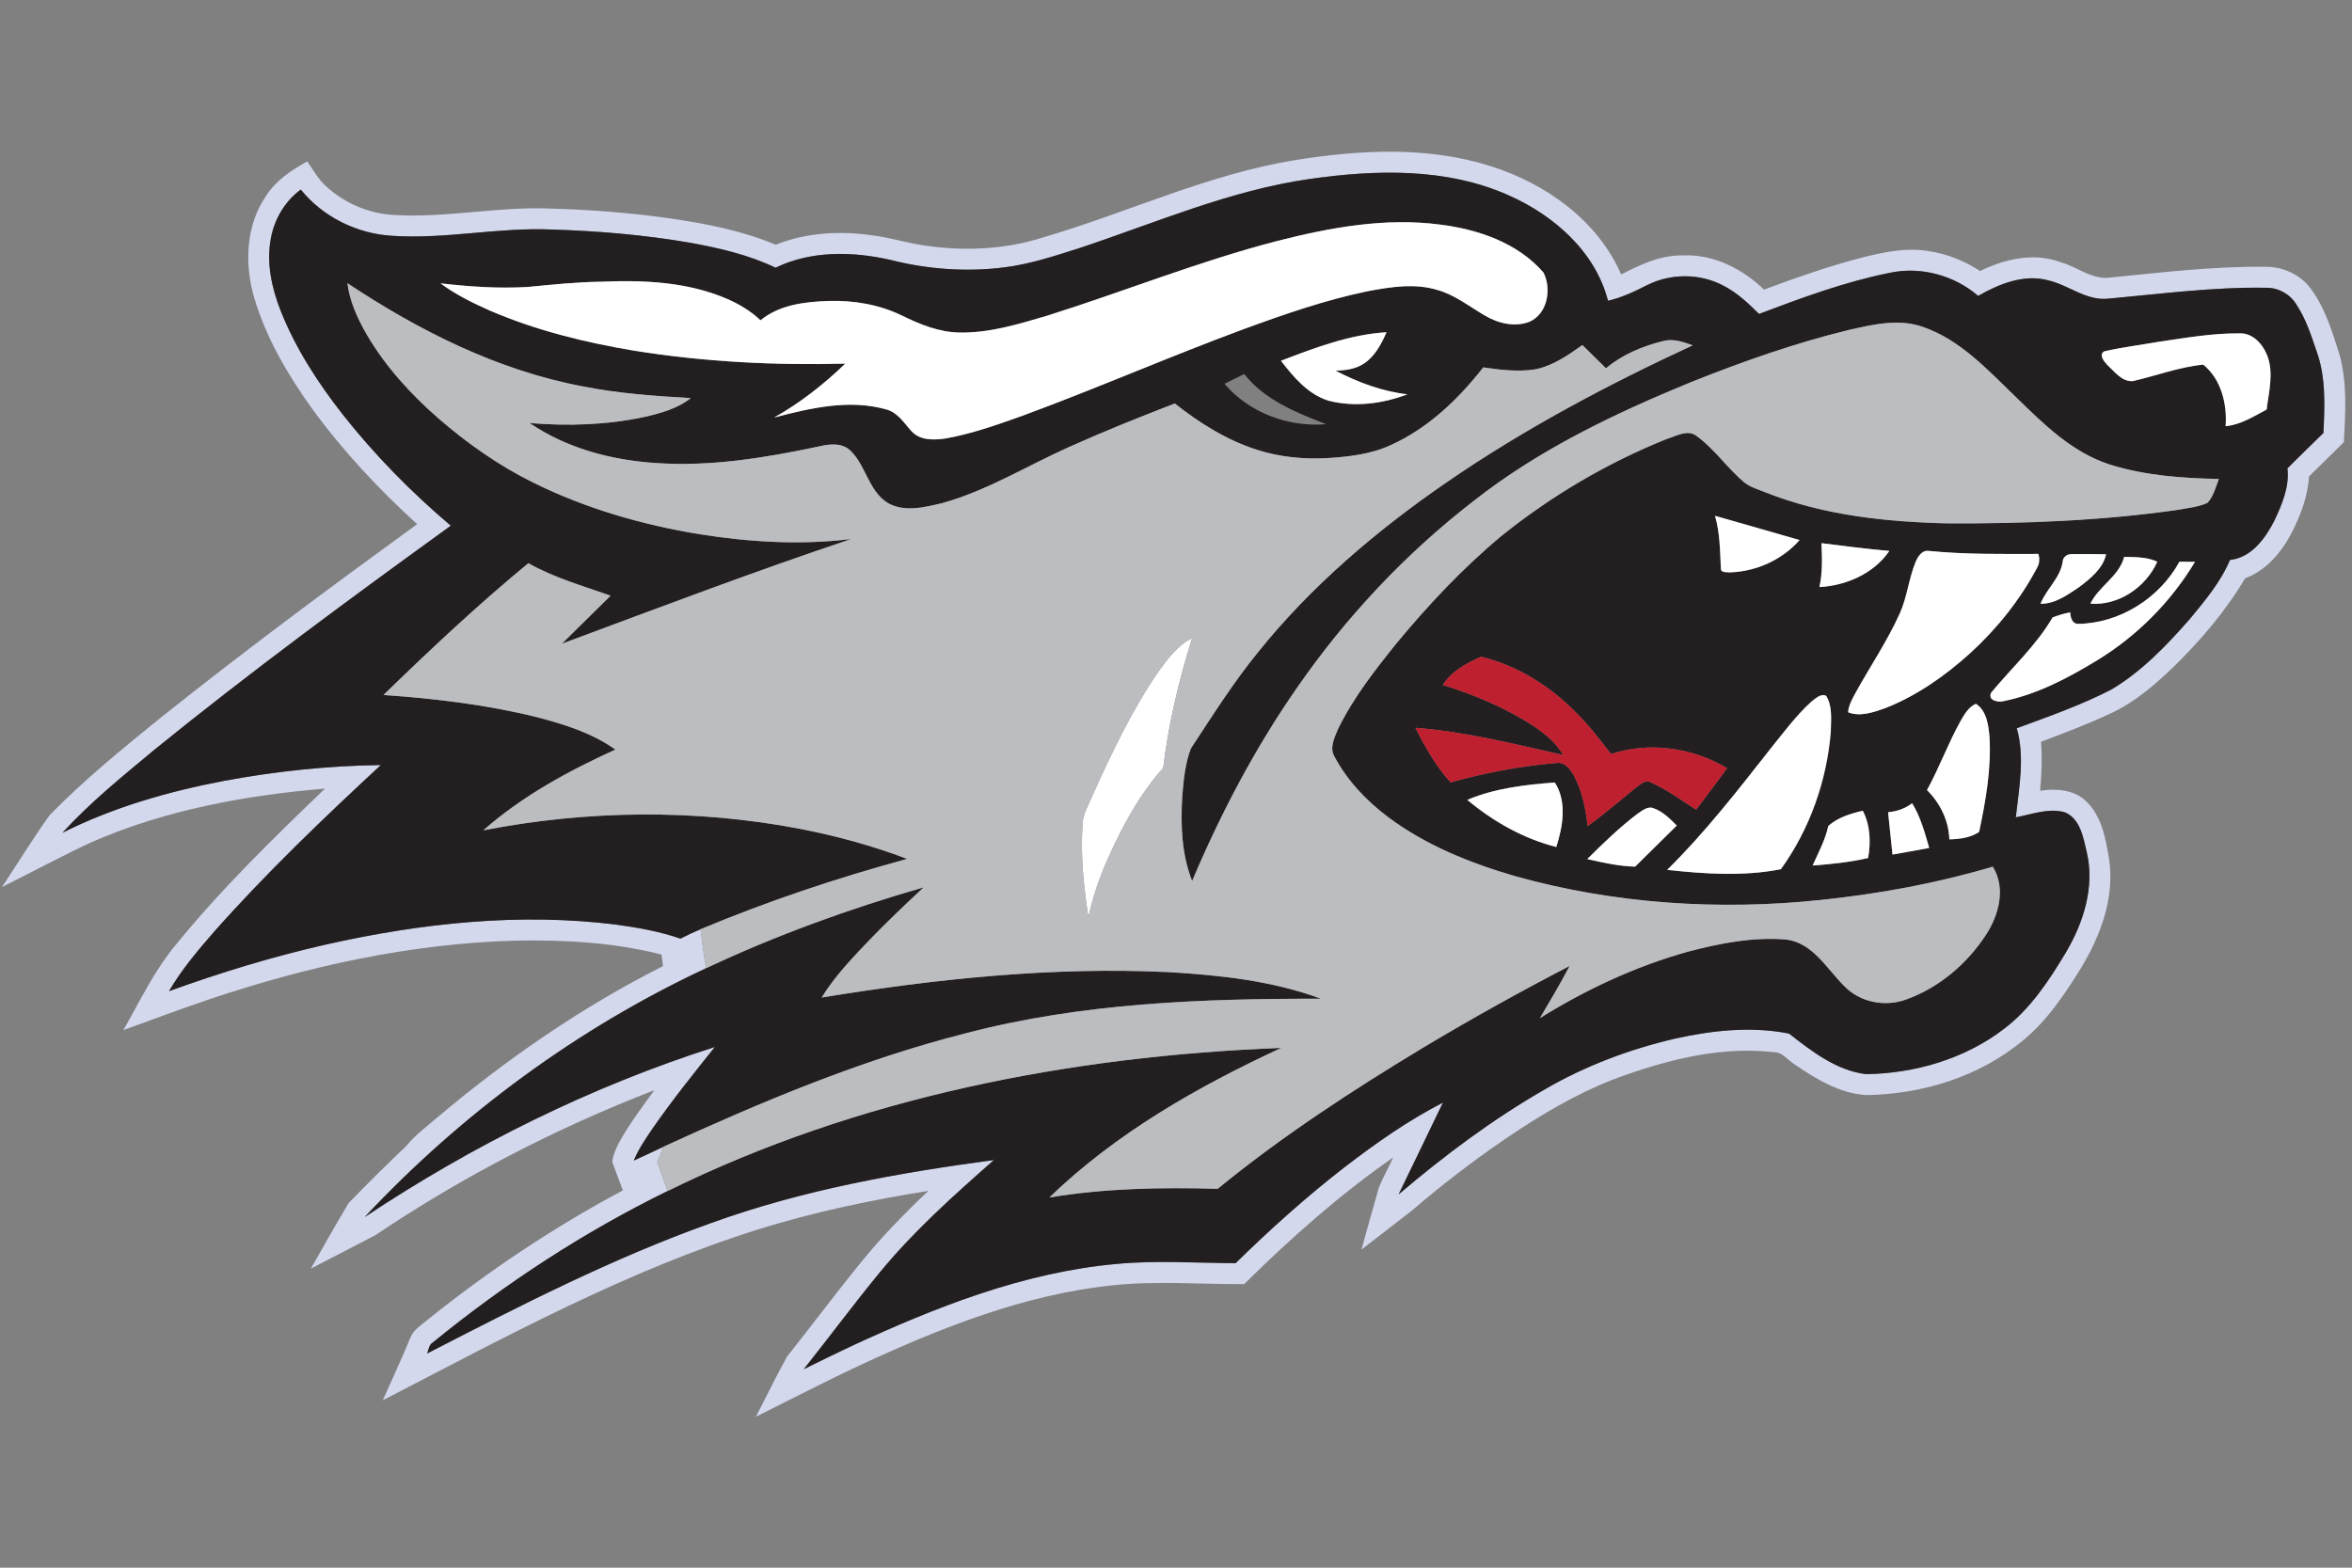 <?xml version="1.0" encoding="UTF-8"?>
<svg xmlns="http://www.w3.org/2000/svg" width="900pt" height="600pt" viewBox="0 0 900 600" version="1.1">
  <rect x="0" y="0" width="900" height="600" fill="#808080" stroke="none"/>
  <g id="#d3d8edff">
    <path fill="#d3d8ed" opacity="1.00" d=" M 495.89 61.23 C 520.55 57.31 546.47 55.91 570.57 63.65 C 591.58 70.30 611.34 84.40 620.36 105.04 C 627.72 101.24 635.51 97.57 644.00 97.75 C 655.70 97.24 666.76 102.87 675.02 110.84 C 687.08 106.34 699.25 102.06 711.71 98.79 C 720.27 96.59 729.19 94.61 738.05 96.12 C 745.06 97.14 751.76 99.87 757.68 103.73 C 767.11 99.10 778.31 96.52 788.47 100.35 C 795.00 102.11 800.81 107.41 807.90 106.17 C 827.57 104.26 847.26 101.85 867.06 102.11 C 873.74 102.09 880.37 105.16 884.32 110.62 C 889.87 118.14 892.53 127.28 895.34 136.08 C 898.17 146.88 897.50 158.21 896.88 169.24 C 892.45 173.63 887.97 177.96 883.54 182.35 C 883.12 189.97 880.32 197.22 876.89 203.96 C 873.00 211.41 867.17 218.35 859.09 221.34 C 851.61 233.97 841.97 245.23 831.48 255.46 C 824.40 262.21 816.87 268.75 807.93 272.90 C 799.15 277.04 790.07 280.47 781.00 283.89 C 781.51 290.14 781.23 296.42 780.64 302.65 C 786.72 301.70 793.65 302.19 798.30 306.69 C 804.32 312.45 805.79 321.17 807.09 329.03 C 809.19 343.64 803.81 358.07 796.36 370.40 C 790.12 380.49 783.38 390.58 774.13 398.19 C 757.44 412.09 735.53 418.84 714.00 419.12 C 703.85 418.45 694.80 412.93 686.62 407.30 C 684.02 405.73 682.13 402.63 678.81 402.71 C 659.56 400.48 640.25 405.03 622.18 411.38 C 607.65 416.34 594.20 423.93 581.38 432.29 C 567.05 441.72 553.34 452.08 540.34 463.27 C 533.91 468.30 527.42 473.26 520.96 478.25 C 523.19 470.32 525.36 462.37 527.65 454.45 C 529.26 450.53 531.38 446.84 533.12 442.98 C 512.61 457.26 493.84 473.90 476.09 491.47 C 459.40 491.56 442.66 490.16 426.00 491.90 C 391.90 495.39 359.68 508.32 328.83 522.62 C 315.49 528.86 302.42 535.68 289.23 542.23 C 293.25 534.57 296.98 526.74 301.19 519.19 C 310.64 507.29 319.72 495.10 329.31 483.30 C 337.27 473.50 346.07 464.42 355.25 455.78 C 333.42 459.27 311.72 463.82 290.59 470.38 C 240.03 486.19 193.32 511.69 146.46 535.95 C 149.97 527.95 153.73 520.06 157.03 511.96 C 158.33 508.77 161.44 506.98 163.96 504.85 C 187.18 486.21 212.06 469.62 238.34 455.60 C 237.01 451.94 235.55 448.33 234.27 444.65 C 234.61 441.96 235.78 439.43 237.02 437.04 C 240.90 430.07 245.70 423.67 250.41 417.24 C 212.97 431.74 177.04 450.26 143.73 472.68 C 135.50 477.02 127.20 481.25 118.94 485.54 C 123.78 477.17 128.42 468.68 133.44 460.42 C 140.64 452.98 148.00 445.68 155.52 438.55 C 158.95 434.27 163.45 431.08 167.55 427.49 C 194.05 405.19 222.75 385.37 253.71 369.75 C 253.52 368.27 253.34 366.81 253.15 365.34 C 234.87 360.67 215.86 359.64 197.05 360.02 C 157.19 361.12 117.85 369.78 80.14 382.44 C 69.09 386.16 58.18 390.30 47.20 394.26 C 53.59 383.11 59.09 371.34 67.41 361.44 C 84.78 340.09 104.55 320.86 124.37 301.82 C 93.94 304.37 63.38 309.98 35.26 322.22 C 23.58 327.61 12.28 333.78 0.76 339.49 C 6.86 330.36 12.56 320.94 18.96 312.02 C 32.16 298.49 46.87 286.53 61.55 274.64 C 93.56 249.08 126.48 224.68 159.63 200.61 C 144.89 187.21 131.20 172.57 119.45 156.45 C 110.19 143.55 101.98 129.62 97.38 114.34 C 93.51 101.39 93.93 86.39 101.82 74.98 C 105.57 69.02 111.53 65.13 117.56 61.78 C 119.85 65.01 121.76 68.59 124.74 71.26 C 131.86 77.83 141.31 81.84 151.00 82.29 C 170.71 83.45 190.26 79.06 209.97 79.80 C 225.65 80.22 241.32 81.42 256.84 83.65 C 270.44 85.66 284.09 88.31 296.82 93.67 C 308.55 88.94 321.57 88.29 333.99 90.10 C 340.75 90.96 347.26 93.06 354.01 93.99 C 368.97 96.19 384.49 95.52 398.97 90.92 C 431.39 81.43 462.32 66.63 495.89 61.23 M 501.09 68.51 C 470.52 72.88 442.05 85.34 412.94 94.99 C 403.46 97.99 393.94 101.17 384.02 102.37 C 369.63 104.14 354.93 103.06 340.88 99.51 C 326.37 96.17 310.44 95.83 296.78 102.46 C 286.45 97.51 275.20 94.93 263.99 92.89 C 246.46 89.87 228.69 88.38 210.92 87.84 C 190.58 86.97 170.41 91.62 150.07 90.25 C 136.68 89.48 123.54 83.05 115.10 72.56 C 109.06 76.96 105.04 83.80 103.67 91.10 C 101.86 100.41 103.91 110.00 107.30 118.70 C 113.01 133.23 121.61 146.45 131.20 158.71 C 143.47 174.23 157.40 188.42 172.50 201.20 C 134.08 228.99 95.87 257.11 59.03 286.99 C 46.90 297.08 34.55 307.06 23.87 318.74 C 43.37 308.95 64.53 302.88 85.90 298.83 C 105.63 295.17 125.66 293.07 145.73 292.80 C 123.63 313.30 101.80 334.18 81.79 356.75 C 75.61 363.90 69.43 371.16 64.66 379.35 C 84.36 372.23 104.43 366.10 124.86 361.47 C 161.17 353.32 198.86 349.22 235.95 353.90 C 244.19 355.05 252.46 356.48 260.35 359.24 C 262.88 357.96 265.44 356.75 268.06 355.65 C 268.78 360.61 269.18 365.63 270.24 370.54 C 221.07 393.52 176.62 426.22 139.54 465.81 C 181.00 438.25 226.06 415.85 273.53 400.72 C 265.23 411.08 256.94 421.47 249.38 432.39 C 246.84 436.16 244.24 439.94 242.53 444.18 C 246.30 442.50 250.01 440.70 253.74 438.95 C 253.11 440.92 252.32 442.83 251.44 444.71 C 252.76 448.42 254.21 452.10 255.47 455.84 C 223.38 471.54 193.32 491.23 165.64 513.78 C 164.12 514.67 164.05 516.56 163.44 518.03 C 198.81 499.79 234.36 481.58 271.90 468.16 C 306.84 455.48 343.59 448.89 380.32 443.98 C 365.06 457.43 349.79 471.03 336.83 486.78 C 326.78 498.97 317.40 511.69 307.55 524.04 C 313.68 521.03 319.81 517.99 326.00 515.10 C 358.09 500.26 391.69 486.95 427.20 483.75 C 442.37 482.31 457.61 483.38 472.81 483.46 C 486.05 470.46 499.89 458.04 514.57 446.67 C 526.46 437.55 538.76 428.85 552.13 422.02 C 546.52 433.75 540.82 445.43 535.17 457.14 C 552.64 442.28 571.09 428.47 590.98 417.02 C 606.52 407.95 623.54 401.57 641.04 397.49 C 655.26 394.34 670.17 392.72 684.58 395.58 C 693.25 402.36 702.71 409.72 714.01 411.11 C 732.77 410.84 751.83 405.29 766.82 393.79 C 776.96 386.13 784.04 375.32 790.50 364.56 C 797.27 353.11 801.65 339.41 798.49 326.09 C 797.16 320.55 796.05 313.35 790.12 310.89 C 783.87 309.12 777.48 311.68 771.35 312.82 C 772.59 301.57 774.88 289.84 771.72 278.72 C 783.95 274.23 796.30 269.87 807.92 263.91 C 819.57 256.97 829.06 247.03 837.94 236.91 C 843.73 229.90 849.75 222.78 853.30 214.30 C 861.51 213.46 866.82 206.07 870.29 199.28 C 873.21 193.05 876.14 186.27 875.29 179.24 C 879.85 174.70 884.47 170.21 889.07 165.71 C 889.53 155.26 890.09 144.41 886.44 134.42 C 884.34 128.23 882.29 121.89 878.64 116.41 C 876.18 112.46 871.71 110.05 867.07 110.14 C 846.91 109.80 826.88 112.48 806.85 114.29 C 798.50 115.27 791.74 109.21 783.97 107.35 C 774.60 104.72 765.00 108.65 756.94 113.24 C 747.73 105.30 734.81 101.84 722.90 104.46 C 705.80 107.91 689.38 114.00 673.10 120.15 C 669.02 116.10 664.77 112.08 659.63 109.41 C 650.65 104.57 639.33 104.54 630.25 109.14 C 625.46 111.57 620.57 113.91 615.30 115.11 C 610.48 96.27 594.52 82.36 577.27 74.74 C 553.41 64.12 526.42 64.90 501.09 68.51 Z"></path>
  </g>
  <g id="#231f20ff">
    <path fill="#231f20" opacity="1.00" d=" M 501.09 68.51 C 526.42 64.90 553.41 64.12 577.27 74.74 C 594.52 82.36 610.48 96.27 615.30 115.11 C 620.57 113.91 625.46 111.57 630.25 109.14 C 639.33 104.54 650.65 104.57 659.63 109.41 C 664.77 112.08 669.02 116.10 673.10 120.15 C 689.38 114.00 705.80 107.91 722.90 104.46 C 734.81 101.84 747.73 105.30 756.94 113.24 C 765.00 108.65 774.60 104.72 783.97 107.35 C 791.74 109.21 798.50 115.27 806.85 114.29 C 826.88 112.48 846.91 109.80 867.07 110.14 C 871.71 110.05 876.18 112.46 878.64 116.41 C 882.29 121.89 884.34 128.23 886.44 134.42 C 890.09 144.41 889.53 155.26 889.07 165.71 C 884.47 170.21 879.85 174.70 875.29 179.24 C 876.14 186.27 873.21 193.05 870.29 199.28 C 866.82 206.07 861.51 213.46 853.30 214.30 C 849.75 222.78 843.73 229.90 837.94 236.91 C 829.06 247.03 819.57 256.97 807.92 263.91 C 796.30 269.87 783.95 274.23 771.72 278.72 C 774.88 289.84 772.59 301.57 771.35 312.82 C 777.48 311.68 783.87 309.12 790.12 310.89 C 796.05 313.35 797.16 320.55 798.49 326.09 C 801.65 339.41 797.27 353.11 790.50 364.56 C 784.04 375.32 776.96 386.13 766.82 393.79 C 751.83 405.29 732.77 410.84 714.01 411.11 C 702.71 409.72 693.25 402.36 684.58 395.58 C 670.17 392.72 655.26 394.34 641.04 397.49 C 623.54 401.57 606.52 407.95 590.98 417.02 C 571.09 428.47 552.64 442.28 535.17 457.14 C 540.82 445.43 546.52 433.75 552.13 422.02 C 538.76 428.85 526.46 437.55 514.57 446.67 C 499.89 458.04 486.05 470.46 472.81 483.46 C 457.61 483.38 442.37 482.31 427.20 483.75 C 391.69 486.95 358.09 500.26 326.00 515.10 C 319.81 517.99 313.68 521.03 307.55 524.04 C 317.40 511.69 326.78 498.97 336.83 486.78 C 349.79 471.03 365.06 457.43 380.32 443.98 C 343.59 448.89 306.84 455.48 271.90 468.16 C 234.36 481.58 198.81 499.79 163.44 518.03 C 164.05 516.56 164.12 514.67 165.64 513.78 C 193.32 491.23 223.38 471.54 255.47 455.84 C 328.27 419.94 409.55 404.18 490.25 401.07 C 458.28 415.91 427.04 433.67 401.55 458.31 C 422.81 454.76 444.45 454.39 465.95 454.99 C 490.68 434.76 517.53 417.27 544.85 400.79 C 563.12 389.85 581.74 379.50 600.63 369.70 C 597.05 376.47 593.17 383.08 589.26 389.66 C 606.90 378.67 625.96 369.80 646.01 364.20 C 658.27 360.98 671.05 358.50 683.77 359.61 C 693.89 361.12 699.04 370.80 705.68 377.37 C 711.68 383.65 721.36 385.50 729.43 382.52 C 741.94 378.04 752.63 368.93 759.88 357.87 C 764.86 350.30 767.66 339.93 762.54 331.70 C 741.16 338.06 719.12 342.09 696.94 344.42 C 657.79 348.56 617.75 345.97 579.79 335.34 C 562.61 330.35 545.66 323.55 531.24 312.79 C 522.87 306.51 515.46 298.72 510.56 289.42 C 508.66 286.05 510.71 282.21 512.01 279.00 C 517.81 267.12 526.01 256.62 534.25 246.36 C 546.45 231.61 559.62 217.55 574.34 205.27 C 593.53 189.80 615.05 177.11 637.94 167.94 C 641.48 166.91 645.68 164.24 649.15 166.82 C 656.08 171.81 660.86 179.12 667.40 184.56 C 669.77 186.53 672.82 187.31 675.63 188.46 C 697.63 197.20 721.52 199.74 745.01 200.30 C 774.48 200.46 804.05 199.32 833.25 195.15 C 837.07 194.42 841.07 194.10 844.65 192.49 C 847.03 189.97 847.85 186.45 849.06 183.31 C 834.97 183.03 820.70 182.02 807.19 177.75 C 792.78 173.09 781.79 162.12 771.21 151.80 C 760.61 141.59 750.14 130.07 735.86 125.14 C 726.55 121.82 716.64 124.21 707.36 126.31 C 686.77 131.33 666.73 138.40 647.06 146.26 C 617.79 158.27 588.83 172.09 563.85 191.77 C 537.78 211.92 514.99 236.23 496.25 263.32 C 480.21 286.36 467.12 311.35 456.17 337.18 C 452.11 326.97 451.76 315.75 452.38 304.92 C 452.90 298.71 453.45 292.35 455.68 286.49 C 463.94 273.92 471.97 261.15 481.50 249.48 C 501.71 224.34 526.53 203.25 553.00 184.97 C 582.81 164.41 614.89 147.35 647.72 132.16 C 644.06 130.83 640.10 129.47 636.21 130.58 C 628.40 132.54 620.74 135.73 614.54 140.96 C 611.52 137.99 608.54 135.00 605.51 132.06 C 600.01 135.98 594.23 139.98 587.50 141.36 C 580.88 142.40 574.14 141.56 567.56 140.62 C 558.05 152.78 546.50 163.86 532.30 170.30 C 524.68 173.85 516.21 174.81 507.91 175.33 C 498.85 175.84 489.66 174.93 481.00 172.15 C 469.44 168.47 459.01 161.92 449.55 154.43 C 435.94 159.68 422.38 165.11 409.07 171.09 C 392.91 178.32 377.65 187.83 360.48 192.58 C 353.73 194.16 345.94 196.18 339.56 192.41 C 332.34 187.79 331.38 178.25 325.47 172.52 C 322.32 169.43 317.60 169.87 313.66 170.81 C 293.12 175.16 272.13 178.68 251.05 177.22 C 234.04 176.13 216.89 171.61 202.68 161.91 C 217.28 163.13 232.11 162.66 246.48 159.60 C 252.75 158.18 259.19 156.41 264.34 152.37 C 250.53 151.56 236.68 150.61 223.09 147.90 C 190.49 141.78 160.39 126.61 132.95 108.40 C 133.79 115.34 136.77 121.78 140.19 127.79 C 147.37 140.16 157.14 150.84 167.87 160.22 C 178.95 169.79 191.03 178.31 204.20 184.77 C 224.20 194.66 245.87 200.90 267.85 204.48 C 286.95 207.51 306.48 208.67 325.73 206.30 C 288.50 218.76 251.79 232.70 215.00 246.38 C 221.18 240.22 227.45 234.14 233.64 227.99 C 223.03 224.21 212.02 221.14 202.18 215.55 C 182.89 231.44 164.65 248.57 146.74 265.99 C 166.54 267.36 186.34 269.72 205.62 274.52 C 216.04 277.26 226.61 280.54 235.48 286.89 C 217.50 295.07 199.82 304.66 184.94 317.80 C 224.80 310.03 266.16 309.58 306.07 317.21 C 320.04 319.91 333.82 323.67 347.12 328.73 C 320.24 336.04 293.76 344.90 268.06 355.65 C 265.44 356.75 262.88 357.96 260.35 359.24 C 252.46 356.48 244.19 355.05 235.95 353.90 C 198.86 349.22 161.17 353.32 124.86 361.47 C 104.43 366.10 84.36 372.23 64.66 379.35 C 69.43 371.16 75.61 363.90 81.79 356.75 C 101.80 334.18 123.63 313.30 145.73 292.80 C 125.66 293.07 105.63 295.17 85.90 298.83 C 64.53 302.88 43.37 308.95 23.87 318.74 C 34.55 307.06 46.90 297.08 59.03 286.99 C 95.87 257.11 134.08 228.99 172.50 201.20 C 157.40 188.42 143.47 174.23 131.20 158.71 C 121.61 146.45 113.01 133.23 107.30 118.70 C 103.91 110.00 101.86 100.41 103.67 91.10 C 105.04 83.80 109.06 76.96 115.10 72.56 C 123.54 83.05 136.68 89.48 150.07 90.25 C 170.41 91.62 190.58 86.97 210.92 87.84 C 228.69 88.38 246.46 89.87 263.99 92.89 C 275.20 94.93 286.45 97.51 296.78 102.46 C 310.44 95.83 326.37 96.17 340.88 99.51 C 354.93 103.06 369.63 104.14 384.02 102.37 C 393.94 101.17 403.46 97.99 412.94 94.99 C 442.05 85.34 470.52 72.88 501.09 68.51 M 488.94 92.18 C 458.97 99.90 430.24 111.54 400.76 120.81 C 389.82 124.03 378.64 127.50 367.12 127.27 C 359.35 127.15 352.07 124.17 345.20 120.81 C 336.47 116.55 326.67 114.88 317.00 115.19 C 307.99 115.50 298.21 116.64 291.01 122.59 C 287.37 119.11 283.00 116.50 278.42 114.47 C 263.26 107.89 246.36 107.11 230.07 107.82 C 220.70 107.94 211.38 108.92 202.06 109.82 C 190.88 110.51 179.66 109.71 168.55 108.44 C 174.30 112.71 180.76 115.88 187.28 118.79 C 204.98 126.44 223.82 131.07 242.79 134.24 C 269.43 138.50 296.49 139.88 323.44 139.17 C 315.25 147.08 306.16 154.22 296.22 159.81 C 310.20 156.15 325.07 152.65 339.36 156.76 C 343.68 158.01 346.03 162.05 348.90 165.15 C 352.29 168.73 357.69 168.45 362.16 167.76 C 372.12 165.93 381.70 162.53 391.22 159.13 C 419.71 148.62 447.55 136.44 476.04 125.91 C 491.59 120.22 507.30 114.76 523.55 111.41 C 532.25 109.79 541.42 108.33 550.08 110.99 C 556.79 112.90 562.29 117.33 568.23 120.79 C 573.25 123.76 579.62 125.31 585.23 123.15 C 592.18 120.15 593.77 110.63 590.65 104.36 C 580.78 92.92 565.61 87.77 551.00 85.95 C 530.14 83.21 509.12 87.04 488.94 92.18 M 490.17 138.07 C 494.99 144.37 500.57 150.96 508.42 153.37 C 518.37 155.90 529.04 154.54 538.55 150.91 C 528.91 149.82 519.63 146.35 511.07 141.88 C 514.85 141.75 518.83 141.26 522.03 139.06 C 526.21 136.26 528.58 131.62 530.57 127.16 C 516.53 127.99 503.19 133.09 490.17 138.07 M 826.09 130.81 C 819.18 132.02 812.18 132.89 805.34 134.43 C 802.88 135.57 805.12 138.34 806.30 139.59 C 809.08 142.17 811.89 146.10 816.08 145.87 C 825.08 143.81 833.84 140.46 843.08 139.55 C 849.98 145.16 852.24 154.57 851.65 163.11 C 857.37 162.58 862.36 159.37 867.33 156.74 C 868.16 149.93 870.13 142.78 867.57 136.09 C 865.88 131.75 862.05 127.40 857.02 127.59 C 846.63 127.49 836.34 129.31 826.09 130.81 M 468.55 146.89 C 477.99 157.99 493.00 163.58 507.42 162.35 C 496.04 157.91 483.86 153.07 476.12 143.15 C 473.58 144.37 471.06 145.61 468.55 146.89 M 656.26 197.43 C 658.18 204.00 658.16 210.87 658.51 217.64 C 658.55 219.37 660.86 218.90 662.00 219.07 C 672.02 218.74 681.97 214.26 688.61 206.69 C 677.84 203.54 667.03 200.54 656.26 197.43 M 696.98 207.89 C 697.26 213.50 697.42 219.16 696.21 224.69 C 706.43 224.14 717.07 219.50 722.96 210.86 C 714.27 210.14 705.63 208.94 696.98 207.89 M 733.05 214.99 C 730.38 221.42 729.81 228.53 726.91 234.88 C 722.17 245.39 715.67 254.96 710.11 265.02 C 708.85 267.42 707.37 269.84 707.18 272.61 C 711.80 274.44 716.78 272.62 721.22 271.10 C 733.41 266.34 744.28 258.68 753.95 249.94 C 764.15 240.61 772.92 229.65 779.42 217.44 C 780.42 215.79 780.55 213.82 779.99 212.00 C 765.98 212.02 751.94 212.24 737.97 210.84 C 735.45 210.52 733.91 213.00 733.05 214.99 M 789.31 214.85 C 788.47 221.15 783.04 225.37 780.81 231.09 C 786.38 231.16 791.16 227.67 795.60 224.69 C 799.89 221.41 804.66 217.69 805.90 212.14 C 801.55 212.02 797.20 212.05 792.86 212.08 C 791.20 211.94 789.41 213.10 789.31 214.85 M 812.83 213.13 C 810.85 220.64 803.06 224.38 799.91 231.04 C 810.74 231.89 821.18 224.66 825.49 214.98 C 821.54 213.14 817.08 213.24 812.83 213.13 M 833.96 215.00 C 826.32 228.99 811.03 238.62 795.03 238.78 C 792.79 238.62 792.27 236.15 792.16 234.35 C 789.86 234.83 787.60 235.45 785.42 236.32 C 779.16 247.07 769.80 255.57 761.93 265.10 C 760.43 268.16 764.83 268.98 766.94 268.29 C 779.75 265.65 791.52 259.39 802.61 252.64 C 817.83 243.32 830.75 230.30 839.93 215.01 C 837.93 215.00 835.94 214.99 833.96 215.00 M 552.10 262.16 C 563.40 265.63 574.40 270.23 584.51 276.39 C 589.75 279.68 594.99 283.48 598.14 288.96 C 579.44 284.76 560.75 280.02 541.59 278.55 C 545.38 285.91 549.44 293.29 555.08 299.43 C 568.45 295.71 582.22 293.10 596.06 291.98 C 598.99 291.80 600.93 294.50 602.23 296.77 C 605.40 302.73 606.78 309.48 607.50 316.14 C 614.06 311.58 619.98 306.20 626.24 301.25 C 627.81 300.23 629.62 298.33 631.63 299.40 C 637.83 302.17 643.34 306.23 649.02 309.90 C 653.01 304.63 656.98 299.33 660.91 294.01 C 647.73 286.16 631.14 283.73 616.48 288.59 C 612.36 283.37 608.39 278.02 603.67 273.33 C 593.61 262.91 580.95 254.80 566.80 251.35 C 561.19 253.75 555.46 256.86 552.10 262.16 M 693.36 268.34 C 687.33 273.73 682.55 280.32 677.48 286.57 C 664.93 302.54 652.44 318.64 637.95 332.92 C 652.35 334.50 667.21 335.48 681.47 332.67 C 692.49 317.35 699.02 298.86 700.56 280.08 C 700.61 275.52 701.31 270.39 698.78 266.33 C 696.81 265.31 694.87 267.25 693.36 268.34 M 750.17 276.03 C 745.42 284.58 742.08 293.82 737.37 302.39 C 742.41 307.35 745.71 314.12 745.92 321.25 C 749.86 321.16 753.94 320.63 757.31 318.42 C 759.83 306.50 762.01 294.31 761.29 282.08 C 760.89 277.56 760.24 272.06 756.09 269.36 C 753.20 270.60 751.68 273.47 750.17 276.03 M 561.48 306.14 C 571.38 314.44 582.95 320.97 595.52 324.17 C 598.03 316.32 599.69 306.82 594.95 299.48 C 583.63 300.34 572.02 301.67 561.48 306.14 M 722.48 310.85 C 723.04 316.26 723.60 321.66 724.17 327.07 C 728.86 326.24 733.54 325.42 738.22 324.53 C 736.51 318.67 734.92 312.66 731.67 307.43 C 729.01 309.47 725.81 310.59 722.48 310.85 M 626.52 311.51 C 619.66 316.71 613.48 322.73 607.37 328.78 C 613.39 330.20 619.48 331.51 625.68 331.69 C 630.97 326.43 636.31 321.21 641.62 315.96 C 639.05 313.40 636.39 310.70 632.93 309.41 C 630.53 308.31 628.39 310.29 626.52 311.51 M 699.61 316.11 C 698.46 321.46 695.82 326.30 693.61 331.26 C 700.73 330.72 707.86 330.00 714.83 328.39 C 715.93 322.34 715.67 315.83 712.80 310.29 C 708.11 311.40 703.28 312.84 699.61 316.11 Z"></path>
    <path fill="#231f20" opacity="1.00" d=" M 270.24 370.54 C 297.05 357.91 325.00 347.81 353.45 339.61 C 346.76 345.84 340.12 352.13 333.74 358.69 C 326.81 365.94 319.71 373.20 314.41 381.78 C 358.20 374.62 402.64 369.95 447.06 372.05 C 466.80 373.21 486.82 375.34 505.49 382.25 C 459.93 382.18 413.87 383.86 369.57 395.46 C 329.49 405.64 291.24 421.74 253.74 438.95 C 250.01 440.70 246.30 442.50 242.53 444.18 C 244.24 439.94 246.84 436.16 249.38 432.39 C 256.94 421.47 265.23 411.08 273.53 400.72 C 226.06 415.85 181.00 438.25 139.54 465.81 C 176.62 426.22 221.07 393.52 270.24 370.54 Z"></path>
  </g>
  <g id="#ffffffff">
    <path fill="#ffffff" opacity="1.00" d=" M 488.94 92.18 C 509.12 87.04 530.14 83.21 551.00 85.95 C 565.61 87.77 580.78 92.92 590.65 104.36 C 593.77 110.63 592.18 120.15 585.23 123.15 C 579.62 125.31 573.25 123.76 568.23 120.79 C 562.29 117.33 556.79 112.90 550.08 110.99 C 541.42 108.33 532.25 109.79 523.55 111.41 C 507.30 114.76 491.59 120.22 476.04 125.91 C 447.55 136.44 419.71 148.62 391.22 159.13 C 381.70 162.53 372.12 165.93 362.16 167.76 C 357.69 168.45 352.29 168.73 348.90 165.15 C 346.03 162.05 343.68 158.01 339.36 156.76 C 325.07 152.65 310.20 156.15 296.22 159.81 C 306.16 154.22 315.25 147.08 323.44 139.17 C 296.49 139.88 269.43 138.50 242.79 134.24 C 223.82 131.07 204.98 126.44 187.28 118.79 C 180.76 115.88 174.30 112.71 168.55 108.44 C 179.66 109.71 190.88 110.51 202.06 109.82 C 211.38 108.92 220.70 107.94 230.07 107.82 C 246.36 107.11 263.26 107.89 278.42 114.47 C 283.00 116.50 287.37 119.11 291.01 122.59 C 298.21 116.64 307.99 115.50 317.00 115.19 C 326.67 114.88 336.47 116.55 345.20 120.81 C 352.07 124.17 359.35 127.15 367.12 127.27 C 378.64 127.50 389.82 124.03 400.76 120.81 C 430.24 111.54 458.97 99.90 488.94 92.18 Z"></path>
    <path fill="#ffffff" opacity="1.00" d=" M 490.17 138.07 C 503.19 133.09 516.53 127.99 530.57 127.16 C 528.58 131.62 526.21 136.26 522.03 139.06 C 518.83 141.26 514.85 141.75 511.07 141.88 C 519.63 146.35 528.91 149.82 538.55 150.91 C 529.04 154.54 518.37 155.90 508.42 153.37 C 500.57 150.96 494.99 144.37 490.17 138.07 Z"></path>
    <path fill="#ffffff" opacity="1.00" d=" M 826.09 130.81 C 836.34 129.31 846.63 127.49 857.02 127.59 C 862.05 127.40 865.88 131.75 867.57 136.09 C 870.13 142.78 868.16 149.93 867.33 156.74 C 862.36 159.37 857.37 162.58 851.65 163.11 C 852.24 154.57 849.98 145.16 843.08 139.55 C 833.84 140.46 825.08 143.81 816.08 145.87 C 811.89 146.10 809.08 142.17 806.30 139.59 C 805.12 138.34 802.88 135.57 805.34 134.43 C 812.18 132.89 819.18 132.02 826.09 130.81 Z"></path>
    <path fill="#ffffff" opacity="1.00" d=" M 656.26 197.43 C 667.03 200.54 677.84 203.54 688.61 206.69 C 681.97 214.26 672.02 218.74 662.00 219.07 C 660.86 218.90 658.55 219.37 658.51 217.64 C 658.16 210.87 658.18 204.00 656.26 197.43 Z"></path>
    <path fill="#ffffff" opacity="1.00" d=" M 696.98 207.89 C 705.63 208.94 714.27 210.14 722.96 210.86 C 717.07 219.50 706.43 224.14 696.21 224.69 C 697.42 219.16 697.26 213.50 696.98 207.89 Z"></path>
    <path fill="#ffffff" opacity="1.00" d=" M 733.05 214.99 C 733.91 213.00 735.45 210.52 737.97 210.84 C 751.94 212.24 765.98 212.02 779.99 212.00 C 780.55 213.82 780.42 215.79 779.42 217.44 C 772.92 229.65 764.15 240.61 753.95 249.94 C 744.28 258.68 733.41 266.34 721.22 271.10 C 716.78 272.62 711.80 274.44 707.18 272.61 C 707.37 269.84 708.85 267.42 710.11 265.02 C 715.67 254.96 722.17 245.39 726.91 234.88 C 729.81 228.53 730.38 221.42 733.05 214.99 Z"></path>
    <path fill="#ffffff" opacity="1.00" d=" M 789.31 214.85 C 789.41 213.10 791.20 211.94 792.86 212.08 C 797.20 212.05 801.55 212.02 805.90 212.14 C 804.66 217.69 799.89 221.41 795.60 224.69 C 791.16 227.67 786.38 231.16 780.81 231.09 C 783.04 225.37 788.47 221.15 789.31 214.85 Z"></path>
    <path fill="#ffffff" opacity="1.00" d=" M 812.83 213.13 C 817.08 213.24 821.54 213.14 825.49 214.98 C 821.18 224.66 810.74 231.89 799.91 231.04 C 803.06 224.38 810.85 220.64 812.83 213.13 Z"></path>
    <path fill="#ffffff" opacity="1.00" d=" M 833.96 215.00 C 835.94 214.99 837.93 215.00 839.93 215.01 C 830.75 230.30 817.83 243.32 802.61 252.64 C 791.52 259.39 779.75 265.65 766.94 268.29 C 764.83 268.98 760.43 268.16 761.93 265.10 C 769.80 255.57 779.16 247.07 785.42 236.32 C 787.60 235.45 789.86 234.83 792.16 234.35 C 792.27 236.15 792.79 238.62 795.03 238.78 C 811.03 238.62 826.32 228.99 833.96 215.00 Z"></path>
    <path fill="#ffffff" opacity="1.00" d=" M 443.19 257.14 C 446.79 252.20 450.58 247.00 456.17 244.19 C 451.09 260.40 447.13 277.00 445.12 293.89 C 435.96 304.14 429.38 316.38 423.82 328.88 C 420.64 336.01 418.14 343.44 416.48 351.08 C 414.69 339.45 413.45 327.65 414.22 315.87 C 414.22 311.61 416.67 307.97 418.17 304.13 C 425.48 287.96 433.14 271.82 443.19 257.14 Z"></path>
    <path fill="#ffffff" opacity="1.00" d=" M 693.36 268.34 C 694.87 267.25 696.81 265.31 698.78 266.33 C 701.31 270.39 700.61 275.52 700.56 280.08 C 699.02 298.86 692.49 317.35 681.47 332.67 C 667.21 335.48 652.35 334.50 637.95 332.92 C 652.44 318.64 664.93 302.54 677.48 286.57 C 682.55 280.32 687.33 273.73 693.36 268.34 Z"></path>
    <path fill="#ffffff" opacity="1.00" d=" M 750.17 276.03 C 751.68 273.47 753.20 270.60 756.09 269.36 C 760.24 272.06 760.89 277.56 761.29 282.08 C 762.01 294.31 759.83 306.50 757.31 318.42 C 753.94 320.63 749.86 321.16 745.92 321.25 C 745.71 314.12 742.41 307.35 737.37 302.39 C 742.08 293.82 745.42 284.58 750.17 276.03 Z"></path>
    <path fill="#ffffff" opacity="1.00" d=" M 561.48 306.14 C 572.02 301.67 583.63 300.34 594.95 299.48 C 599.69 306.82 598.03 316.32 595.52 324.17 C 582.95 320.97 571.38 314.44 561.48 306.14 Z"></path>
    <path fill="#ffffff" opacity="1.00" d=" M 722.48 310.85 C 725.81 310.59 729.01 309.47 731.67 307.43 C 734.92 312.66 736.51 318.67 738.22 324.53 C 733.54 325.42 728.86 326.24 724.17 327.07 C 723.60 321.66 723.04 316.26 722.48 310.85 Z"></path>
    <path fill="#ffffff" opacity="1.00" d=" M 626.52 311.51 C 628.39 310.29 630.53 308.31 632.93 309.41 C 636.39 310.70 639.05 313.40 641.62 315.96 C 636.31 321.21 630.97 326.43 625.68 331.69 C 619.48 331.51 613.39 330.20 607.37 328.78 C 613.48 322.73 619.66 316.71 626.52 311.51 Z"></path>
    <path fill="#ffffff" opacity="1.00" d=" M 699.61 316.11 C 703.28 312.84 708.11 311.40 712.80 310.29 C 715.67 315.83 715.93 322.34 714.83 328.39 C 707.86 330.00 700.73 330.72 693.61 331.26 C 695.82 326.30 698.46 321.46 699.61 316.11 Z"></path>
  </g>
  <g id="#bcbdc0ff">
    <path fill="#bcbdc0" opacity="1.00" d=" M 132.95 108.40 C 160.39 126.61 190.49 141.78 223.09 147.90 C 236.68 150.61 250.53 151.56 264.34 152.37 C 259.19 156.41 252.75 158.18 246.48 159.60 C 232.11 162.66 217.28 163.13 202.68 161.91 C 216.89 171.61 234.04 176.13 251.05 177.22 C 272.13 178.68 293.12 175.16 313.66 170.81 C 317.60 169.87 322.32 169.43 325.47 172.52 C 331.38 178.25 332.34 187.79 339.56 192.41 C 345.94 196.18 353.73 194.16 360.48 192.58 C 377.65 187.83 392.91 178.32 409.07 171.09 C 422.38 165.11 435.94 159.68 449.55 154.43 C 459.01 161.92 469.44 168.47 481.00 172.15 C 489.66 174.93 498.85 175.84 507.91 175.33 C 516.21 174.81 524.68 173.85 532.30 170.30 C 546.50 163.86 558.05 152.78 567.56 140.62 C 574.14 141.56 580.88 142.40 587.50 141.36 C 594.23 139.98 600.01 135.98 605.51 132.06 C 608.54 135.00 611.52 137.99 614.54 140.96 C 620.74 135.73 628.40 132.54 636.21 130.58 C 640.10 129.47 644.06 130.83 647.72 132.16 C 614.89 147.35 582.81 164.41 553.00 184.97 C 526.53 203.25 501.71 224.34 481.50 249.48 C 471.97 261.15 463.94 273.92 455.68 286.49 C 453.45 292.35 452.90 298.71 452.38 304.92 C 451.76 315.75 452.11 326.97 456.17 337.18 C 467.12 311.35 480.21 286.36 496.25 263.32 C 514.99 236.23 537.78 211.92 563.85 191.77 C 588.83 172.09 617.79 158.27 647.06 146.26 C 666.73 138.40 686.77 131.33 707.36 126.31 C 716.64 124.21 726.55 121.82 735.86 125.14 C 750.14 130.07 760.61 141.59 771.21 151.80 C 781.79 162.12 792.78 173.09 807.19 177.75 C 820.70 182.02 834.97 183.03 849.06 183.31 C 847.85 186.45 847.03 189.97 844.65 192.49 C 841.07 194.10 837.07 194.42 833.25 195.15 C 804.05 199.32 774.48 200.46 745.01 200.30 C 721.52 199.74 697.63 197.20 675.63 188.46 C 672.82 187.31 669.77 186.53 667.40 184.56 C 660.86 179.12 656.08 171.81 649.15 166.82 C 645.68 164.24 641.48 166.91 637.94 167.94 C 615.05 177.11 593.53 189.80 574.34 205.27 C 559.62 217.55 546.45 231.61 534.25 246.36 C 526.01 256.62 517.81 267.12 512.01 279.00 C 510.71 282.21 508.66 286.05 510.56 289.42 C 515.46 298.72 522.87 306.51 531.24 312.79 C 545.66 323.55 562.61 330.35 579.79 335.34 C 617.75 345.97 657.79 348.56 696.94 344.42 C 719.12 342.09 741.16 338.06 762.54 331.70 C 767.66 339.93 764.86 350.30 759.88 357.87 C 752.63 368.93 741.94 378.04 729.43 382.52 C 721.36 385.50 711.68 383.65 705.68 377.37 C 699.04 370.80 693.89 361.12 683.77 359.61 C 671.05 358.50 658.27 360.98 646.01 364.20 C 625.96 369.80 606.90 378.67 589.26 389.66 C 593.17 383.08 597.05 376.47 600.63 369.70 C 581.74 379.50 563.12 389.85 544.85 400.79 C 517.53 417.27 490.68 434.76 465.95 454.99 C 444.45 454.39 422.81 454.76 401.55 458.31 C 427.04 433.67 458.28 415.91 490.25 401.07 C 409.55 404.18 328.27 419.94 255.47 455.84 C 254.21 452.10 252.76 448.42 251.44 444.71 C 252.32 442.83 253.11 440.92 253.74 438.95 C 291.24 421.74 329.49 405.64 369.57 395.46 C 413.87 383.86 459.93 382.18 505.49 382.25 C 486.82 375.34 466.80 373.21 447.06 372.05 C 402.64 369.95 358.20 374.62 314.41 381.78 C 319.71 373.20 326.81 365.94 333.74 358.69 C 340.12 352.13 346.76 345.84 353.45 339.61 C 325.00 347.81 297.05 357.91 270.24 370.54 C 269.18 365.63 268.78 360.61 268.06 355.65 C 293.76 344.90 320.24 336.04 347.12 328.73 C 333.82 323.67 320.04 319.91 306.07 317.21 C 266.16 309.58 224.80 310.03 184.94 317.80 C 199.82 304.66 217.50 295.07 235.48 286.89 C 226.61 280.54 216.04 277.26 205.62 274.52 C 186.34 269.72 166.54 267.36 146.74 265.99 C 164.65 248.57 182.89 231.44 202.18 215.55 C 212.02 221.14 223.03 224.21 233.64 227.99 C 227.45 234.14 221.18 240.22 215.00 246.38 C 251.79 232.70 288.50 218.76 325.73 206.30 C 306.48 208.67 286.95 207.51 267.85 204.48 C 245.87 200.90 224.20 194.66 204.20 184.77 C 191.03 178.31 178.95 169.79 167.87 160.22 C 157.14 150.84 147.37 140.16 140.19 127.79 C 136.77 121.78 133.79 115.34 132.95 108.40 M 443.19 257.14 C 433.14 271.82 425.48 287.96 418.17 304.13 C 416.67 307.97 414.22 311.61 414.22 315.87 C 413.45 327.65 414.69 339.45 416.48 351.08 C 418.14 343.44 420.64 336.01 423.82 328.88 C 429.38 316.38 435.96 304.14 445.12 293.89 C 447.13 277.00 451.09 260.40 456.17 244.19 C 450.58 247.00 446.79 252.20 443.19 257.14 Z"></path>
  </g>
  <g id="#bf202fff">
    <path fill="#bf202f" opacity="1.00" d=" M 552.10 262.16 C 555.46 256.86 561.19 253.75 566.80 251.35 C 580.95 254.80 593.61 262.91 603.67 273.33 C 608.39 278.02 612.36 283.37 616.48 288.59 C 631.14 283.73 647.73 286.16 660.91 294.01 C 656.98 299.33 653.01 304.63 649.02 309.90 C 643.34 306.23 637.83 302.17 631.63 299.40 C 629.62 298.33 627.81 300.23 626.24 301.25 C 619.98 306.20 614.06 311.58 607.50 316.14 C 606.78 309.48 605.40 302.73 602.23 296.77 C 600.93 294.50 598.99 291.80 596.06 291.98 C 582.22 293.10 568.45 295.71 555.08 299.43 C 549.44 293.29 545.38 285.91 541.59 278.55 C 560.75 280.02 579.44 284.76 598.14 288.96 C 594.99 283.48 589.75 279.68 584.51 276.39 C 574.40 270.23 563.40 265.63 552.10 262.16 Z"></path>
  </g>
</svg>
